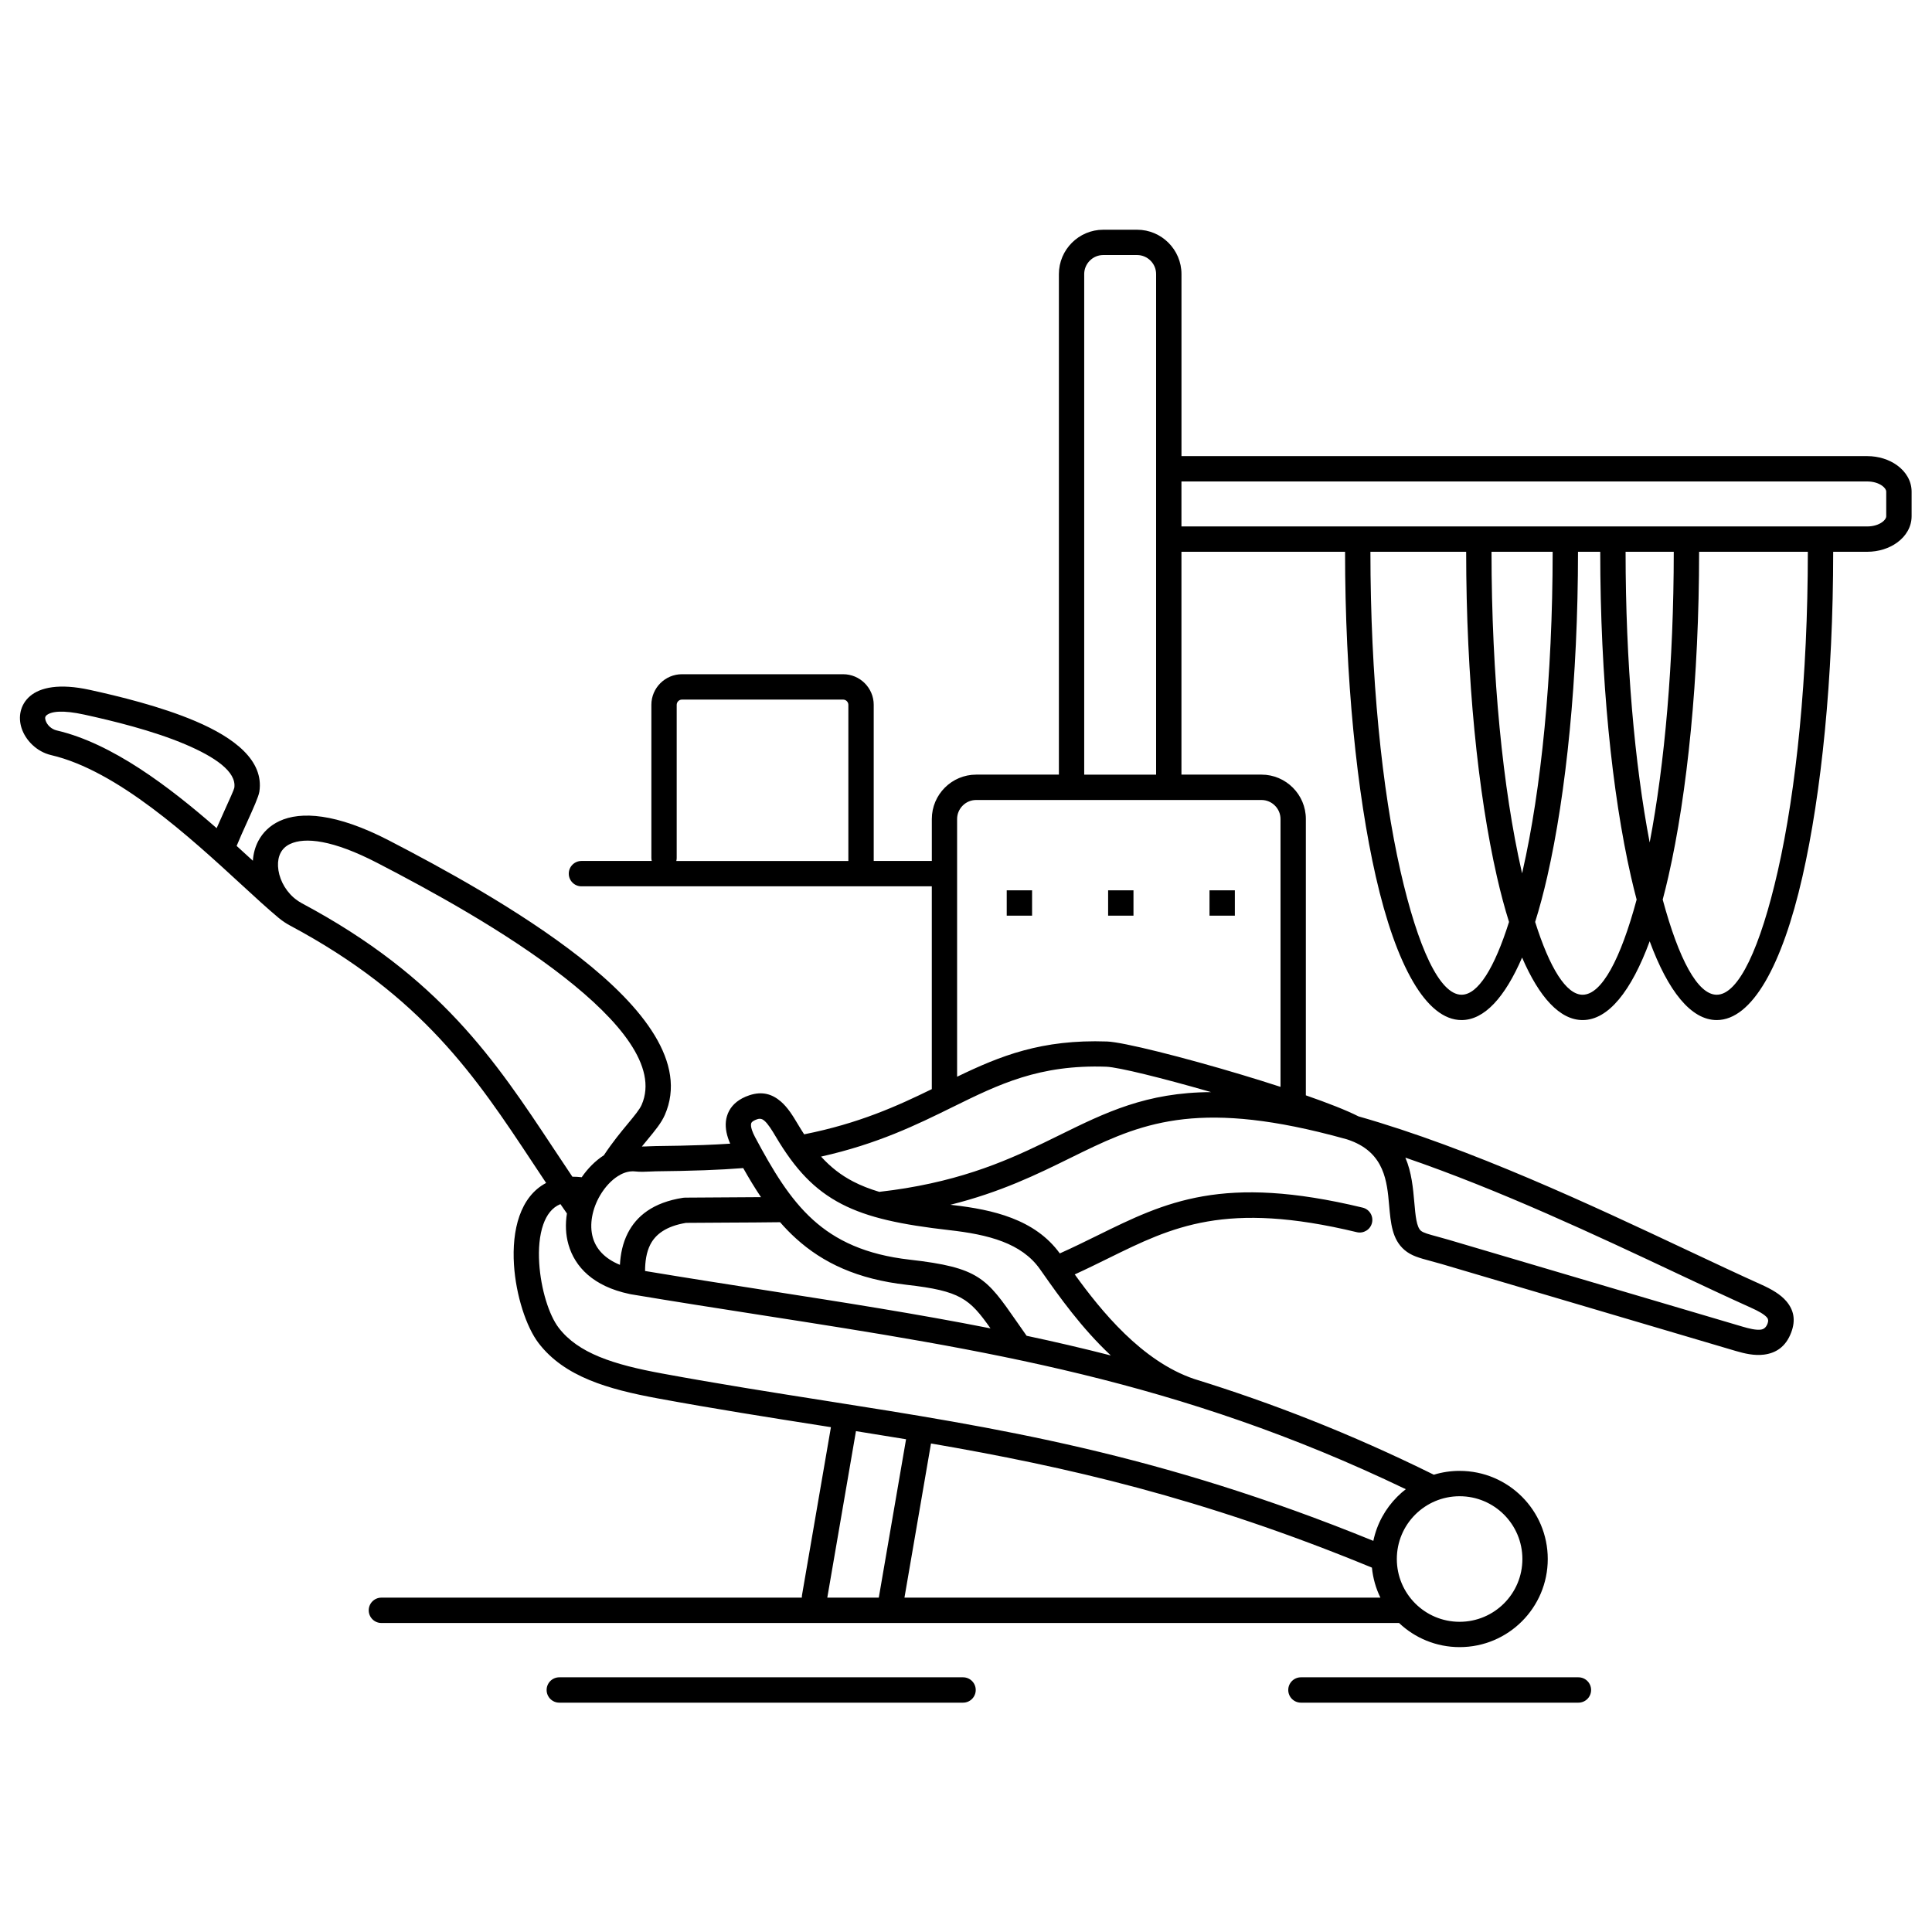 <?xml version="1.0" encoding="UTF-8"?>
<!-- Uploaded to: ICON Repo, www.iconrepo.com, Generator: ICON Repo Mixer Tools -->
<svg fill="#000000" width="800px" height="800px" version="1.1" viewBox="144 144 512 512" xmlns="http://www.w3.org/2000/svg">
 <path d="m530.82 533.8c6.449 0 12.285 2.613 16.512 6.84 4.227 4.227 6.84 10.066 6.84 16.512 0 6.449-2.613 12.285-6.84 16.512-4.227 4.227-10.066 6.84-16.512 6.84-6.219 0-11.871-2.43-16.055-6.394h-269.69c-1.855 0-3.359-1.504-3.359-3.359 0-1.855 1.504-3.359 3.359-3.359h111.41c-0.004-0.207 0.012-0.414 0.047-0.625l7.672-44.551-2.742-0.434c-13.984-2.199-28.254-4.445-43.18-7.199-6.738-1.242-12.816-2.68-18.055-4.848-5.516-2.281-10.086-5.356-13.488-9.789-3.277-4.277-6.016-12.668-6.531-20.785-0.289-4.547 0.102-9.09 1.449-12.914 1.344-3.816 3.617-6.934 7.074-8.754-1.211-1.809-2.406-3.617-3.594-5.414-15.008-22.664-29.191-44.078-64.281-62.805-1.02-0.543-1.969-1.184-2.848-1.898-0.047-0.035-0.094-0.074-0.141-0.109-2.914-2.426-6.168-5.418-9.824-8.785-13.609-12.52-32.926-30.289-50.488-34.371-3.789-0.879-6.801-3.914-7.844-7.176-0.461-1.441-0.566-2.945-0.234-4.391 0.352-1.531 1.164-2.949 2.523-4.098 2.684-2.266 7.688-3.398 15.789-1.625 7.516 1.645 18.781 4.363 28.031 8.305 10.309 4.394 18.172 10.438 16.914 18.664-0.207 1.344-1.633 4.496-3.188 7.93-1.023 2.258-2.106 4.648-2.836 6.457 1.48 1.34 2.914 2.656 4.301 3.926 0.125-1.855 0.598-3.644 1.453-5.258 1.164-2.195 2.996-4.035 5.578-5.246 5.629-2.644 15.043-2.113 29.023 5.121 13.895 7.191 34.586 18.445 50.574 30.977 16.895 13.242 28.566 28.055 22.543 41.781-0.938 2.137-2.57 4.106-4.633 6.598-0.461 0.559-0.945 1.145-1.449 1.762 0.609 0.004 1.242-0.027 1.867-0.055 0.531-0.027 1.055-0.051 1.766-0.059 4.441-0.051 8.641-0.129 12.719-0.281 2.371-0.09 4.711-0.207 7.055-0.363-0.215-0.488-0.402-0.973-0.562-1.453-0.695-2.09-0.832-4.059-0.293-5.848 0.594-1.973 1.902-3.574 4.051-4.723 0.57-0.305 1.203-0.574 1.906-0.805 3.414-1.133 6.047-0.293 8.309 1.652 1.785 1.535 3.117 3.652 4.461 5.918 0.578 0.977 1.152 1.902 1.73 2.785 14.539-2.887 24.734-7.531 33.828-11.977v-53.746h-92.848c-1.855 0-3.359-1.504-3.359-3.359s1.504-3.359 3.359-3.359h18.633c-0.066-0.266-0.102-0.543-0.102-0.828v-40.559c0-2.231 0.91-4.258 2.379-5.723 1.469-1.469 3.492-2.379 5.723-2.379h42.719c2.231 0 4.258 0.91 5.723 2.379 1.465 1.465 2.379 3.492 2.379 5.723v41.387h15.398v-11.129c0-3.234 1.32-6.176 3.449-8.305 2.129-2.129 5.07-3.449 8.305-3.449h21.922v-132.65c0-3.234 1.32-6.176 3.449-8.305 2.129-2.129 5.07-3.449 8.305-3.449h8.977c3.234 0 6.176 1.32 8.305 3.449 2.129 2.129 3.449 5.07 3.449 8.305v48.242h181.74c3.027 0 5.828 0.93 7.898 2.426 2.379 1.723 3.856 4.195 3.856 7.004v6.492c0 2.809-1.477 5.285-3.856 7.004-2.07 1.496-4.871 2.426-7.898 2.426h-9.027c-0.008 33.547-3.121 63.984-8.148 86.078-5.348 23.492-13.34 38.023-22.719 38.023-6.812 0-12.898-7.676-17.766-20.883-4.867 13.207-10.953 20.883-17.766 20.883-6.031 0-11.492-6.016-16.047-16.566-4.551 10.551-10.012 16.566-16.047 16.566-9.375 0-17.371-14.531-22.719-38.023-5.027-22.094-8.141-52.531-8.148-86.078h-43.359v59.055h21.215c3.234 0 6.176 1.32 8.305 3.449s3.449 5.07 3.449 8.305v73.242c5.836 2.031 10.797 3.969 13.934 5.566 29.816 8.496 61.84 23.562 87.168 35.484 7.223 3.398 13.906 6.543 19.555 9.082 2.816 1.266 5.133 2.617 6.66 4.41 1.953 2.293 2.566 4.938 1.312 8.281-1.465 3.902-4.133 5.496-7.25 5.891-2.535 0.32-5.141-0.289-7.481-0.98l-77.922-23.031c-0.918-0.273-1.98-0.559-2.934-0.812-3.039-0.816-5.098-1.371-6.902-2.914-3.273-2.801-3.648-7.059-4.078-11.922-0.543-6.156-1.203-13.637-10.113-17.023-0.148-0.043-0.293-0.098-0.434-0.16-0.203-0.07-0.406-0.141-0.617-0.211-2.527-0.707-5.039-1.363-7.519-1.961-34.766-8.383-48.82-1.461-65.793 6.894-8.832 4.348-18.414 9.062-31.793 12.406l0.535 0.062c5.43 0.617 10.828 1.555 15.719 3.445 5.035 1.941 9.461 4.859 12.746 9.379 3.477-1.555 6.758-3.172 9.945-4.738 18.156-8.938 33.195-16.34 70.309-7.394 1.797 0.426 2.906 2.231 2.481 4.027-0.426 1.797-2.231 2.906-4.027 2.481-34.766-8.383-48.82-1.461-65.793 6.894-2.859 1.406-5.797 2.856-8.957 4.297 6.977 9.648 17.758 22.996 31.641 27.703 20.496 6.34 41.434 14.457 63.52 25.379 2.164-0.66 4.457-1.02 6.84-1.02zm-238.6 61.422c-1.855 0-3.359-1.504-3.359-3.359s1.504-3.359 3.359-3.359h107c1.855 0 3.359 1.504 3.359 3.359s-1.504 3.359-3.359 3.359zm196.54 0c-1.855 0-3.359-1.504-3.359-3.359s1.504-3.359 3.359-3.359h73.539c1.855 0 3.359 1.504 3.359 3.359s-1.504 3.359-3.359 3.359zm-125.52-27.828h13.648l7.227-41.977c-4.418-0.734-8.84-1.445-13.277-2.152zm101.29-180.73v-6.719h6.719v6.719zm-53.738 0v-6.719h6.719v6.719zm26.871 0v-6.719h6.719v6.719zm-114.43-14.492h45.59v-41.387c0-0.379-0.156-0.723-0.41-0.977-0.254-0.254-0.598-0.41-0.977-0.41h-42.719c-0.379 0-0.723 0.156-0.977 0.41-0.254 0.254-0.41 0.598-0.41 0.977v40.559c0 0.285-0.035 0.562-0.102 0.828zm186.59 195.22c-1.195-2.445-1.973-5.125-2.25-7.957-45.148-18.617-81.223-26.762-116.85-32.902l-7.035 40.859zm113.27-277.16h-28.812c-0.008 33.547-3.121 63.984-8.148 86.078-0.48 2.106-0.98 4.133-1.5 6.09 4.25 15.762 9.258 25.215 14.312 25.215 5.816 0 11.574-12.523 16.184-32.773 4.914-21.598 7.957-51.5 7.965-84.609zm-35.531 0h-12.766c0.008 29.395 2.406 56.262 6.383 77.035 3.977-20.773 6.375-47.641 6.383-77.035zm-19.484 0h-5.891c-0.008 33.551-3.121 63.984-8.148 86.078-0.984 4.32-2.055 8.336-3.211 12.016 3.852 12.176 8.203 19.289 12.586 19.289 5.055 0 10.062-9.457 14.312-25.215-0.52-1.957-1.02-3.988-1.5-6.09-5.027-22.094-8.141-52.527-8.148-86.078zm-12.609 0h-16.203c0.008 33.105 3.051 63.012 7.965 84.609l0.137 0.598 0.137-0.598c4.914-21.598 7.957-51.5 7.965-84.609zm-22.922 0h-25.375c0.008 33.105 3.051 63.012 7.965 84.609 4.609 20.25 10.367 32.773 16.184 32.773 4.383 0 8.734-7.117 12.586-19.289-1.156-3.68-2.227-7.695-3.211-12.016-5.027-22.094-8.141-52.527-8.148-86.078zm-75.453-18.641v11.922h181.74c1.59 0 2.988-0.438 3.961-1.141 0.664-0.48 1.074-1.043 1.074-1.574v-6.492c0-0.531-0.414-1.094-1.074-1.574-0.973-0.703-2.371-1.141-3.961-1.141zm-25.77 77.695h19.055v-132.66c0-1.383-0.566-2.641-1.484-3.555-0.914-0.914-2.172-1.484-3.555-1.484h-8.977c-1.383 0-2.641 0.566-3.555 1.484-0.914 0.914-1.484 2.172-1.484 3.555zm-33.68 80.055c11.43-5.523 22.395-9.945 39.738-9.336 4.234 0.148 20.148 4.144 35.645 8.801 3.496 1.051 6.981 2.137 10.32 3.223v-70.984c0-1.383-0.566-2.641-1.484-3.555-0.914-0.914-2.172-1.484-3.555-1.484h-75.629c-1.383 0-2.641 0.566-3.555 1.484-0.914 0.914-1.484 2.172-1.484 3.555v68.297zm-175.51-47.219c0.027 0.023 0.055 0.047 0.078 0.07 0.551 0.441 1.148 0.84 1.781 1.18 36.609 19.535 51.238 41.629 66.723 65.012 1.637 2.473 3.281 4.957 4.969 7.457 0.793-0.004 1.613 0.039 2.469 0.141 1.621-2.359 3.637-4.379 5.883-5.832 2.312-3.492 4.504-6.141 6.336-8.348 1.742-2.106 3.121-3.769 3.66-4.996 4.434-10.102-5.902-22.375-20.523-33.832-15.523-12.168-35.852-23.219-49.523-30.293-11.836-6.125-19.168-6.875-23.121-5.016-1.164 0.547-1.977 1.352-2.484 2.309-0.547 1.031-0.77 2.269-0.707 3.582 0.141 2.941 1.629 6.09 4.113 8.281 0.117 0.098 0.23 0.195 0.348 0.289zm-63.098-44.547c14.66 3.406 29.762 14.871 42.375 25.895 0.629-1.453 1.332-3.008 2.012-4.504 1.355-2.992 2.598-5.734 2.664-6.172 0.66-4.309-5.258-8.242-12.902-11.5-8.699-3.707-19.562-6.32-26.824-7.91-5.742-1.258-8.785-0.879-10.043 0.18-0.18 0.152-0.281 0.316-0.32 0.477-0.059 0.25-0.027 0.551 0.078 0.875 0.383 1.203 1.52 2.324 2.961 2.66zm135.21 128.02c-0.582-0.832-1.156-1.66-1.723-2.488l-0.062 0.023c-2.156 0.883-3.598 2.836-4.484 5.344-1.031 2.922-1.316 6.551-1.082 10.266 0.434 6.883 2.598 13.793 5.164 17.137 2.613 3.41 6.25 5.82 10.707 7.664 4.731 1.957 10.387 3.289 16.715 4.453 15.027 2.773 29.152 4.996 42.996 7.176 45.738 7.199 88.422 13.922 145.47 37.176 0.945-4.519 3.199-8.562 6.344-11.707 0.707-0.707 1.461-1.371 2.254-1.984-60.055-28.867-112-36.969-170.51-46.094-11.582-1.805-23.41-3.652-34.797-5.559-0.152-0.02-0.301-0.051-0.445-0.09-9.555-2.019-14.434-7.137-16.141-13.07-0.773-2.684-0.859-5.5-0.414-8.246zm14.156-10.293c-0.184 0.133-0.379 0.242-0.582 0.336-1.832 1.137-3.519 2.981-4.801 5.164-1.012 1.723-1.754 3.656-2.106 5.637-0.336 1.891-0.305 3.801 0.203 5.566 0.832 2.894 3.043 5.508 7.168 7.188 0.152-2.801 0.711-5.715 2.098-8.426 2.285-4.457 6.621-8.098 14.633-9.344 0.176-0.027 0.348-0.039 0.52-0.039 3.984-0.035 7.797-0.055 11.43-0.074 3.019-0.016 5.91-0.031 8.703-0.055-1.641-2.434-3.191-5.008-4.711-7.703-3.211 0.254-6.629 0.438-10.277 0.574-4.016 0.148-8.301 0.23-12.902 0.281-0.371 0.004-0.934 0.031-1.5 0.059-1.277 0.062-2.574 0.125-3.988-0.027-1.297-0.141-2.617 0.184-3.883 0.855zm53.191-4.789c2.543 2.797 5.289 4.938 8.52 6.609 2.066 1.07 4.352 1.969 6.926 2.738 0.102-0.023 0.207-0.039 0.312-0.051 1.207-0.141 2.32-0.277 3.34-0.422 1.137-0.156 2.238-0.324 3.309-0.5 18.332-3.019 30.07-8.801 40.684-14.023 12.266-6.039 23.105-11.371 40.285-11.441-12.863-3.711-24.617-6.617-27.793-6.731-17.746-0.621-28.465 4.656-40.691 10.676-9.496 4.676-19.859 9.777-34.887 13.141zm-46.648 30.312c11.398 1.895 21.863 3.527 32.121 5.125 20.391 3.18 39.992 6.238 59.426 10.082-5.555-7.871-7.984-9.93-22.148-11.539-13.223-1.5-22.305-5.863-29.391-12.277-1.5-1.355-2.902-2.801-4.227-4.32-4.285 0.059-8.848 0.082-13.734 0.105-3.535 0.02-7.242 0.039-11.184 0.07-5.332 0.879-8.105 3.082-9.465 5.734-1.07 2.09-1.387 4.59-1.395 7.012zm273.36 0.574c-21.086-9.922-46.855-22.051-71.871-30.617 1.672 3.898 2.043 8.133 2.383 11.977 0.301 3.414 0.562 6.398 1.742 7.41 0.637 0.543 2.106 0.941 4.277 1.523 0.844 0.227 1.785 0.48 3.09 0.867l77.922 23.031c1.672 0.492 3.457 0.938 4.777 0.773 0.738-0.094 1.391-0.52 1.789-1.586 0.273-0.723 0.195-1.23-0.133-1.613-0.75-0.879-2.297-1.73-4.297-2.629-6.086-2.734-12.621-5.812-19.688-9.137zm-172.25 16.594c7.438 1.582 14.867 3.305 22.32 5.215-7.812-7.305-13.801-15.805-17.938-21.68l-0.871-1.234c-2.449-3.465-5.894-5.727-9.871-7.262-4.215-1.625-9.082-2.461-14.039-3.023-12.75-1.449-21.586-3.289-28.613-6.93-7.234-3.746-12.336-9.219-17.449-17.848-1.047-1.766-2.047-3.387-3.043-4.242-0.516-0.445-1.105-0.641-1.852-0.391-0.324 0.105-0.609 0.227-0.855 0.359-0.449 0.238-0.695 0.484-0.77 0.734-0.129 0.43-0.047 1.055 0.215 1.832 0.184 0.555 0.457 1.16 0.805 1.816 4.652 8.723 9.148 16.305 15.348 21.914 6.074 5.496 13.977 9.246 25.641 10.57 18.383 2.086 20.293 4.832 28.375 16.449 0.938 1.348 1.949 2.805 2.598 3.715zm126.52 47.395c-3.012-3.012-7.168-4.871-11.766-4.871-4.594 0-8.754 1.863-11.766 4.871-3.012 3.012-4.871 7.168-4.871 11.766 0 4.594 1.863 8.754 4.871 11.766 3.012 3.012 7.168 4.871 11.766 4.871 4.594 0 8.754-1.863 11.766-4.871 3.012-3.012 4.871-7.168 4.871-11.766 0-4.594-1.863-8.754-4.871-11.766z"/>
</svg>